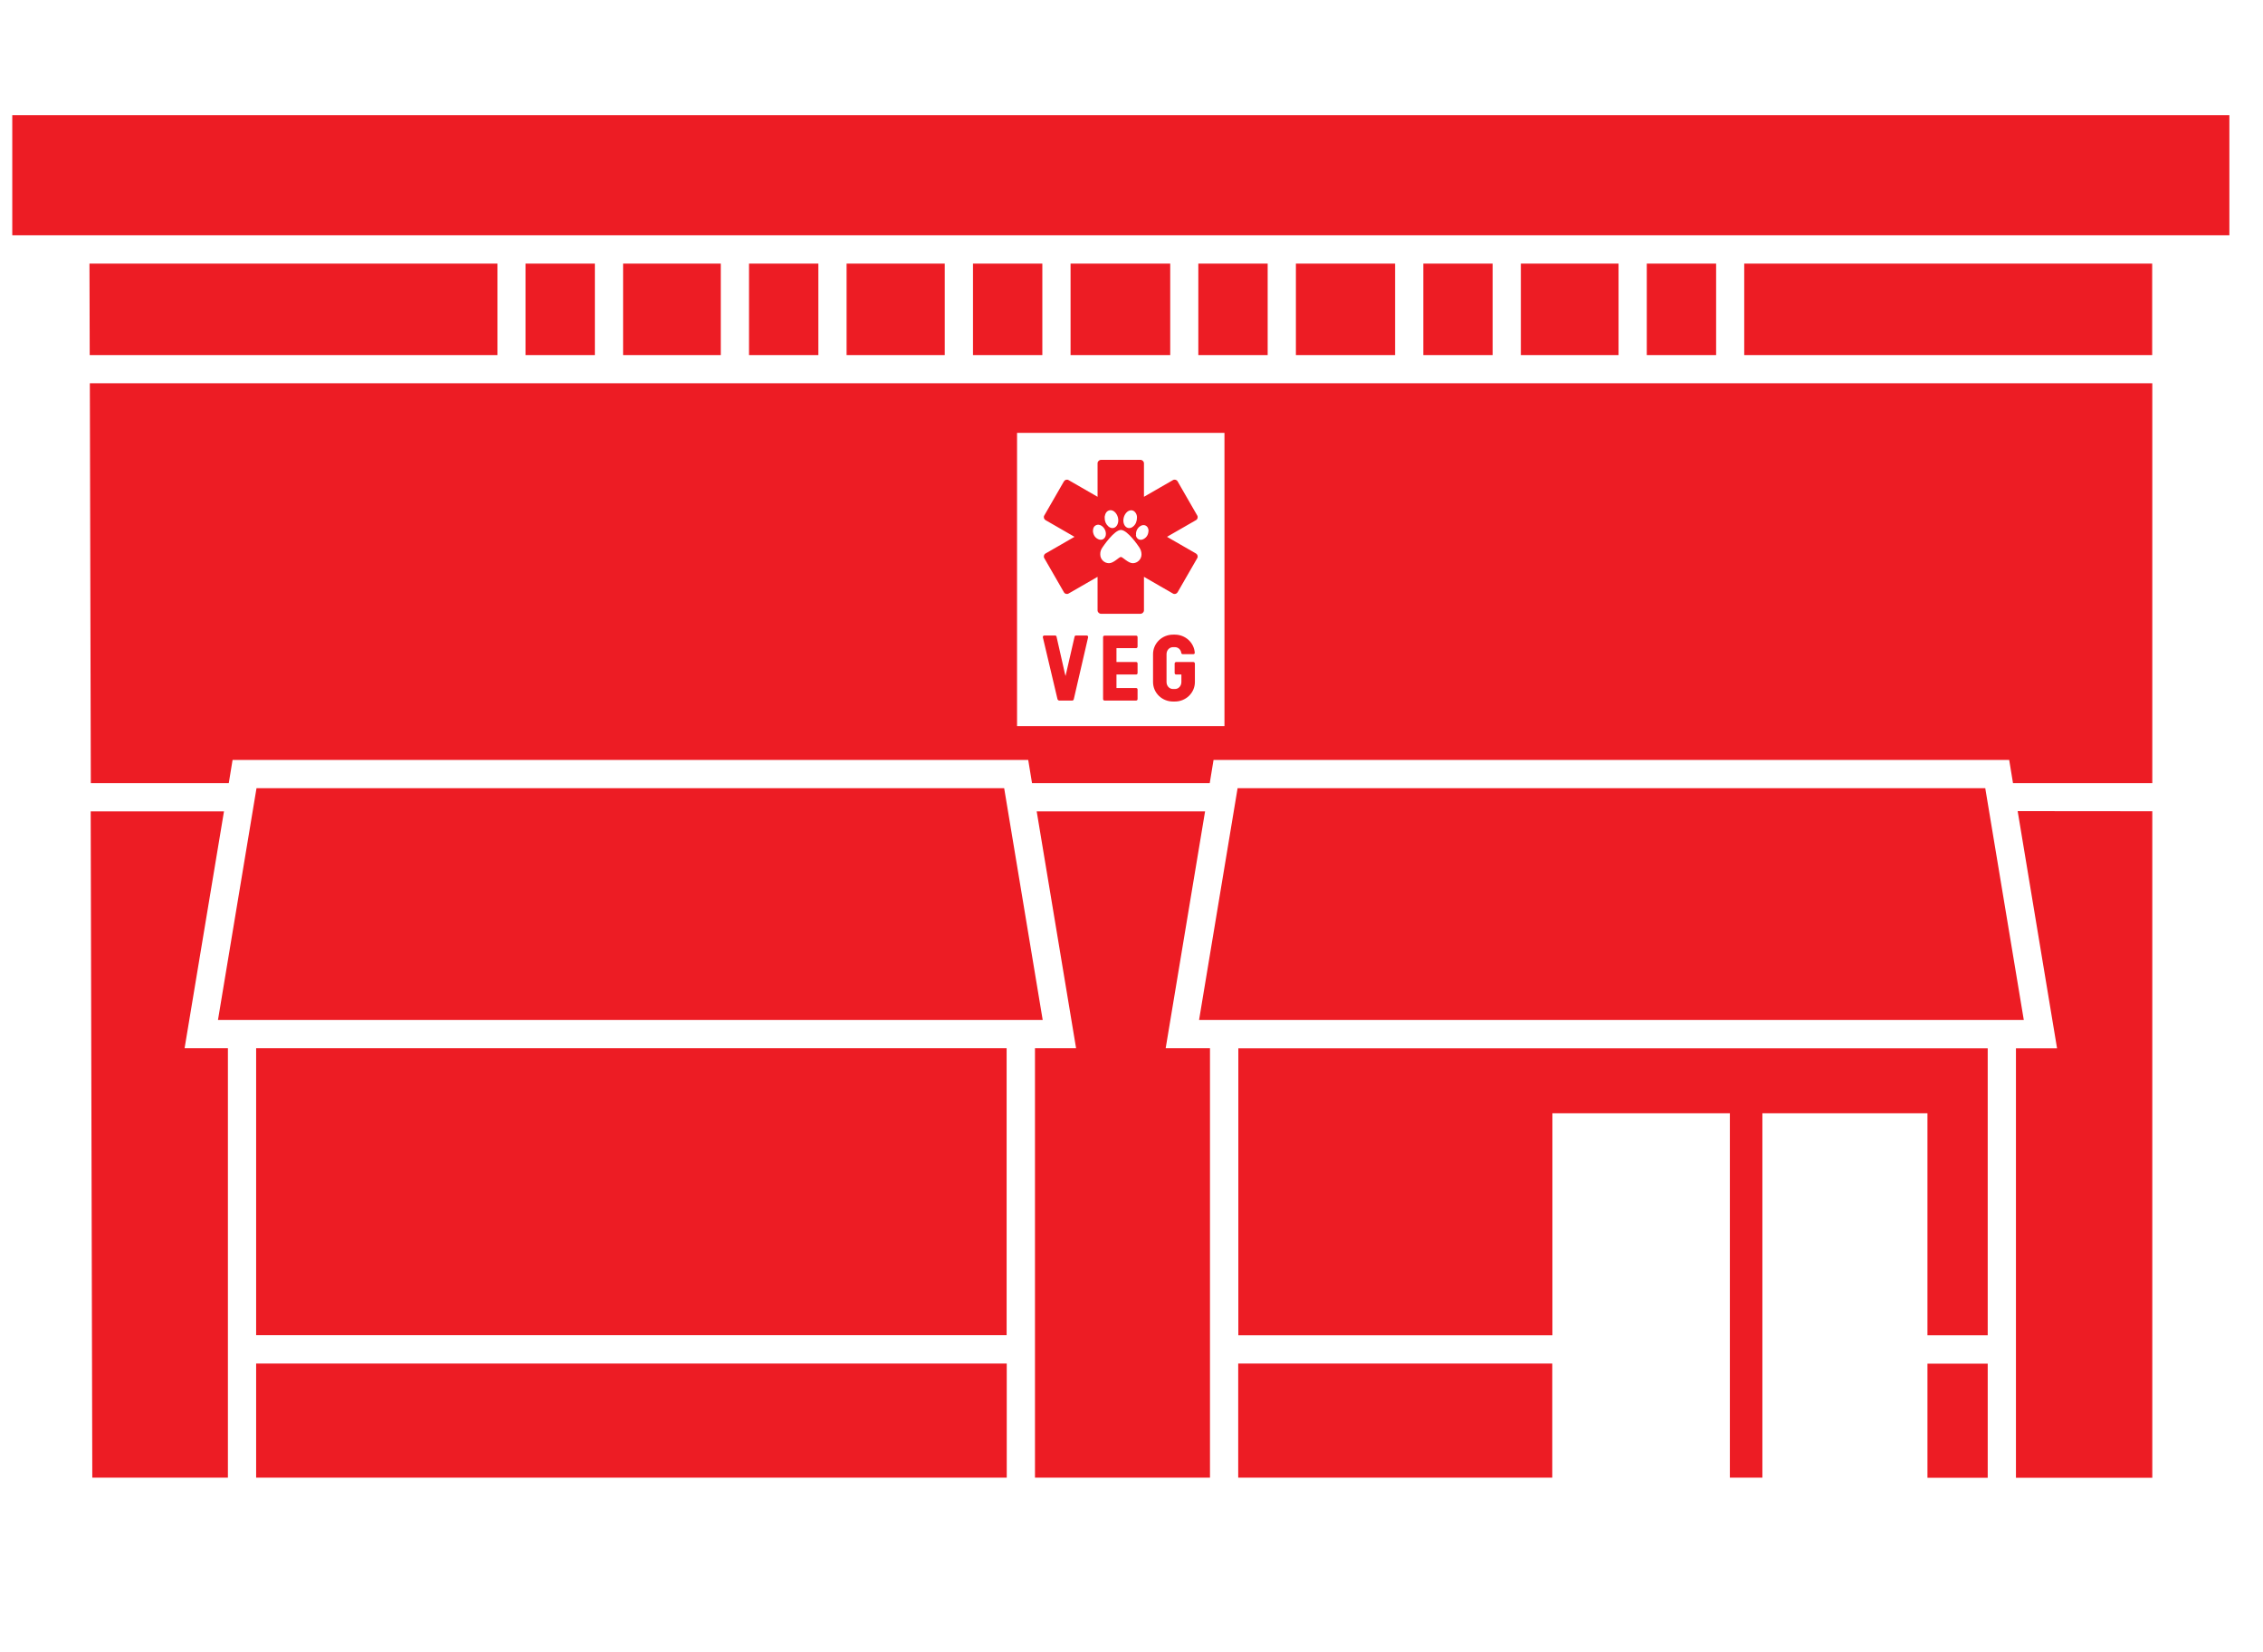 <?xml version="1.0" encoding="UTF-8"?>
<!-- Generator: Adobe Illustrator 25.2.1, SVG Export Plug-In . SVG Version: 6.00 Build 0)  -->
<svg xmlns="http://www.w3.org/2000/svg" xmlns:xlink="http://www.w3.org/1999/xlink" version="1.1" id="Artwork" x="0px" y="0px" viewBox="0 0 184.39 134.61" style="enable-background:new 0 0 184.39 134.61;" xml:space="preserve">
<style type="text/css">
	.st0{fill:#ED1C24;}
</style>
<path class="st0" d="M68.98,21.48h8v7.45h-8C68.98,28.93,68.98,21.48,68.98,21.48z M84.93,28.93v-7.45h-5.65v7.45H84.93z   M66.68,28.93v-7.45h-5.65v7.45H66.68z M50.77,28.93h7.96v-7.45h-7.96V28.93z M161.76,64.22h-60.92L97.7,83.11h67.2  C164.9,83.11,161.76,64.22,161.76,64.22z M48.47,28.93v-7.45h-5.65v7.45H48.47z M157.05,90.71v18.09h4.91V85.42H100.9v23.38h25.59  V90.71h14.46v29.69h2.65V90.71h13.46H157.05z M139.83,28.93v-7.45h-5.65v7.45H139.83z M1,19.17h180.65V9.38H1V19.17z M123.92,28.93  h7.96v-7.45h-7.96C123.92,21.48,123.92,28.93,123.92,28.93z M103.29,28.93v-7.45h-5.65v7.45H103.29z M121.62,28.93v-7.45h-5.65v7.45  H121.62z M105.59,28.93h8.08v-7.45h-8.08V28.93z M87.23,28.93h8.12v-7.45h-8.12V28.93z M81.82,64.22H20.9l-3.14,18.89h67.2  C84.96,83.11,81.82,64.22,81.82,64.22z M86.18,57c0,0,0.06,0.08,0.11,0.08l0,0h1.08l0,0l0,0l0,0c0.06,0,0.1-0.04,0.12-0.1l1.17-5.06  c0,0,0-0.01,0-0.02c0-0.07-0.05-0.12-0.12-0.12h-0.87c-0.05,0-0.1,0.04-0.11,0.08l-0.74,3.22c-0.02-0.06-0.03-0.13-0.05-0.19  l-0.68-3l0,0c0-0.06-0.06-0.11-0.12-0.11h-0.88c-0.07,0-0.12,0.06-0.12,0.12c0,0,0,0.01,0,0.02l1.2,5.07L86.18,57z M86.25,44.49  l1.3-0.75l-1.3-0.75l-1.06-0.61c-0.13-0.08-0.18-0.25-0.1-0.38l0.8-1.39l0.8-1.39c0.08-0.13,0.25-0.18,0.38-0.1l1.06,0.61l1.06,0.61  l0.24,0.14v-2.73c0-0.15,0.13-0.28,0.28-0.28h3.22c0.15,0,0.28,0.13,0.28,0.28v2.73l1.3-0.75l1.06-0.61  c0.13-0.08,0.31-0.03,0.38,0.1l0.8,1.39l0.8,1.39c0.08,0.13,0.03,0.31-0.1,0.38l-1.06,0.61l-1.06,0.61l-0.24,0.14l0.24,0.14l0,0  l1.06,0.61l1.06,0.61c0.13,0.08,0.18,0.25,0.1,0.38l-0.8,1.39l-0.8,1.39c-0.08,0.13-0.25,0.18-0.38,0.1l-1.06-0.61L93.21,47v2.73  c0,0.15-0.13,0.28-0.28,0.28h-3.22c-0.15,0-0.28-0.13-0.28-0.28V47l-1.3,0.75l-1.06,0.61c-0.13,0.08-0.31,0.03-0.38-0.1l-0.8-1.39  l-0.8-1.39c-0.08-0.13-0.03-0.31,0.1-0.38C85.19,45.1,86.25,44.49,86.25,44.49z M92.55,43.61c0.05,0.31,0.33,0.46,0.61,0.32  s0.4-0.37,0.42-0.67c0-0.02,0-0.05,0-0.07c-0.02-0.16-0.09-0.3-0.24-0.37c-0.13-0.06-0.26-0.04-0.38,0.02  c-0.27,0.14-0.44,0.46-0.39,0.77L92.55,43.61z M91.59,42.72c0.14,0.33,0.48,0.41,0.75,0.17c0.21-0.18,0.29-0.42,0.3-0.69  c0-0.04,0-0.07,0-0.1c-0.01-0.12-0.05-0.24-0.13-0.34c-0.16-0.22-0.43-0.24-0.66-0.06C91.57,41.93,91.45,42.39,91.59,42.72z   M91.33,43.18c-0.54,0-1.44,1.33-1.5,1.42c-0.12,0.17-0.19,0.36-0.18,0.56c0,0,0,0.01,0,0.02c0,0.39,0.32,0.71,0.71,0.71  s0.82-0.51,0.97-0.51l0,0c0.15,0,0.59,0.51,0.97,0.51s0.71-0.32,0.71-0.71c0,0,0-0.01,0-0.02c0-0.2-0.07-0.39-0.18-0.56  C92.77,44.51,91.88,43.18,91.33,43.18z M90.01,42.2c0,0.27,0.09,0.5,0.3,0.69c0.27,0.24,0.61,0.16,0.75-0.18s0.02-0.79-0.26-1.02  c-0.22-0.18-0.5-0.15-0.66,0.06c-0.07,0.1-0.11,0.22-0.13,0.34c0,0.03,0,0.07,0,0.1V42.2z M89.05,43.25  c0.02,0.3,0.15,0.55,0.43,0.68c0.29,0.14,0.57-0.02,0.62-0.33s-0.13-0.65-0.4-0.79c-0.13-0.06-0.26-0.08-0.39-0.02  c-0.16,0.07-0.23,0.21-0.25,0.38c0,0.03,0,0.05,0,0.08H89.05z M82.02,108.79V85.41H20.87v23.38H82.02z M92.57,51.79H90  c-0.07,0-0.12,0.06-0.12,0.12v5.05c0,0.07,0.05,0.12,0.12,0.12l0,0h2.57c0.07,0,0.12-0.05,0.12-0.12v-0.78  c0-0.07-0.05-0.12-0.12-0.12h-1.6v-1.1h1.6c0.07,0,0.12-0.05,0.12-0.12v-0.78c0-0.07-0.05-0.12-0.12-0.12h-1.6v-1.13h1.6  c0.07,0,0.12-0.06,0.12-0.12v-0.78C92.69,51.84,92.64,51.79,92.57,51.79z M97.24,53.94h-1.41c-0.06,0-0.12,0.06-0.12,0.12v0.78  c0,0.06,0.05,0.12,0.12,0.12h0.43v0.61c0,0.31-0.22,0.57-0.53,0.57h-0.15c-0.31,0-0.53-0.26-0.53-0.57V53.3  c0-0.31,0.22-0.57,0.53-0.57h0.15c0.27,0,0.48,0.2,0.52,0.46l0,0c0,0.07,0.05,0.1,0.11,0.11h0.87c0.06,0,0.12-0.04,0.12-0.1  c-0.05-0.84-0.77-1.49-1.62-1.49h-0.15c-0.89,0-1.63,0.7-1.63,1.59v2.27c0,0.89,0.73,1.59,1.63,1.59h0.15c0.89,0,1.63-0.7,1.63-1.59  v-1.5C97.36,54,97.31,53.95,97.24,53.94L97.24,53.94z M175.36,28.93v-7.45h-33.24v7.45H175.36z M40.52,21.48H7.29l0.02,7.45h33.22  v-7.45L40.52,21.48z M100.89,120.4h-2.3V85.41h-3.61l3.21-19.3H84.47l3.21,19.3h-3.35v34.99h-2.3v-9.3H20.87v9.3h-2.3V85.41h-3.53  l3.21-19.3H7.39l0.13,54.29h118.96v-9.3h-25.59C100.89,111.1,100.89,120.4,100.89,120.4z M163.7,61.92H98.88l-0.31,1.89H84.09  l-0.31-1.89H18.95l-0.31,1.89H7.4L7.32,31.23h168.05v32.58h-11.35l-0.31-1.89H163.7z M99.77,35.27h-16.9v23.89h16.9V35.27z   M164.4,66.09l3.21,19.33h-3.35v34.99h-2.3v-9.3h-4.91v9.3h18.32V66.1L164.4,66.09L164.4,66.09z"></path>
</svg>
